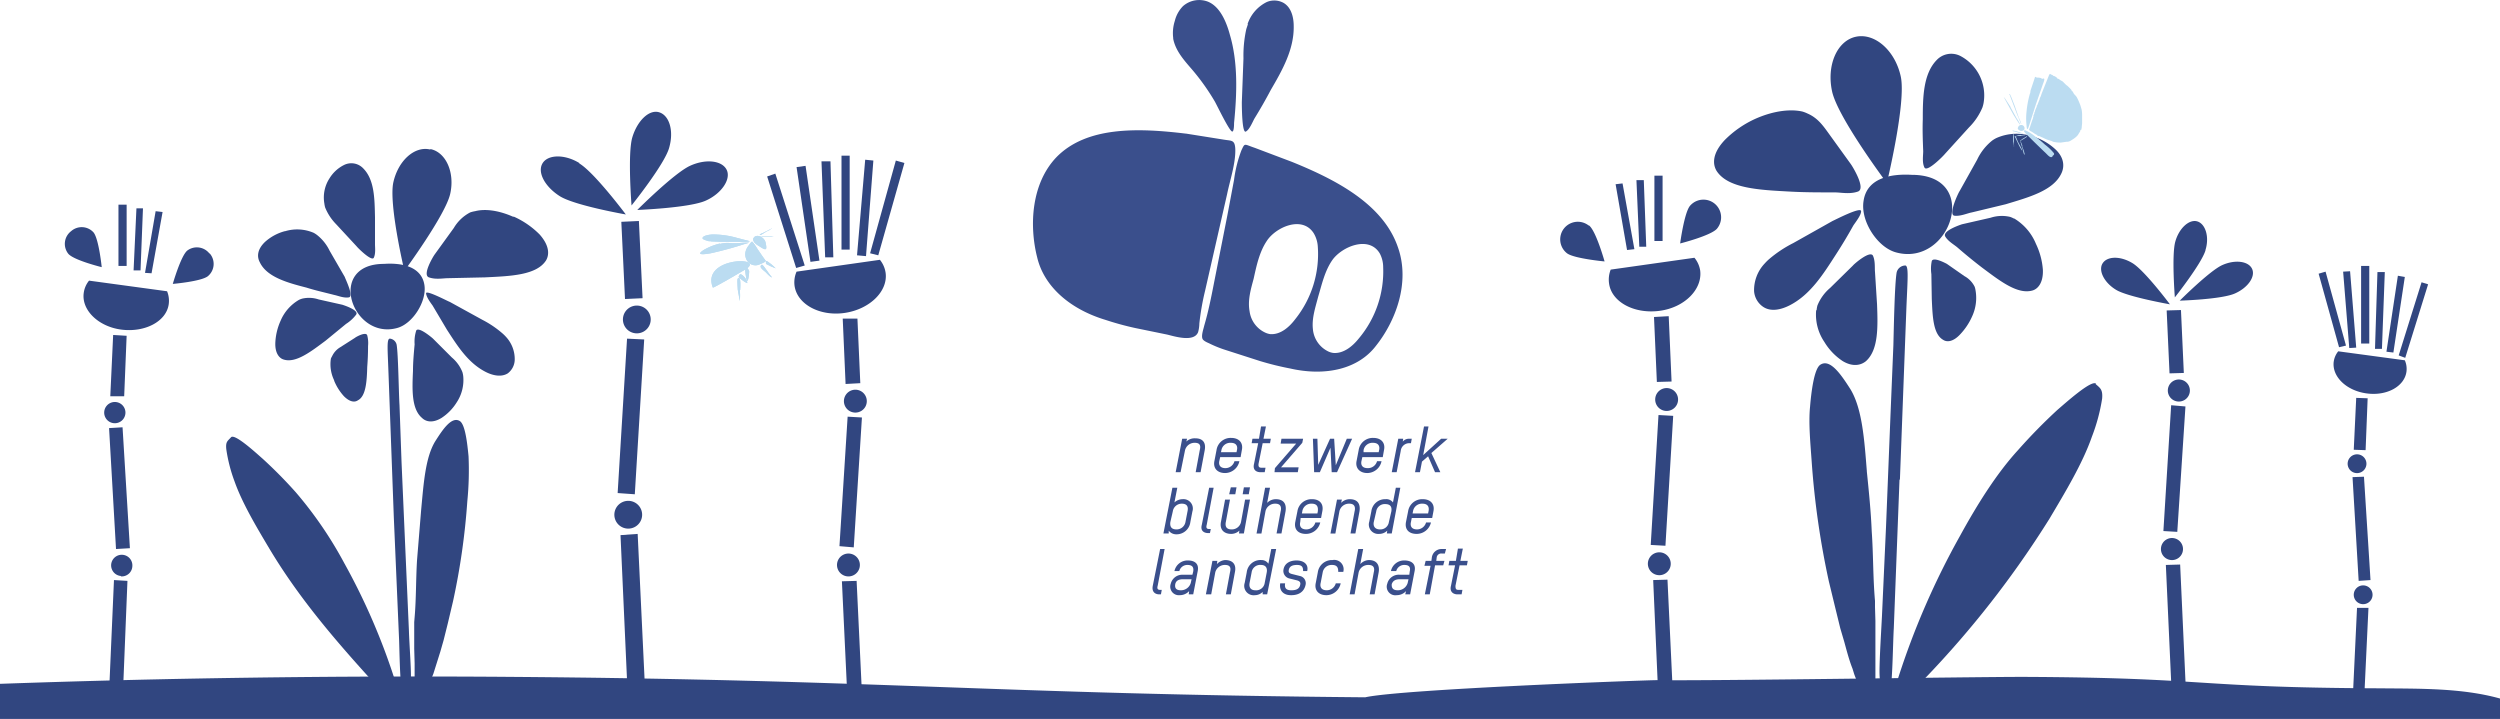 <svg xmlns="http://www.w3.org/2000/svg" viewBox="0 0 612 176">
    <path fill="none" d="M187 37.1h35v138h-35z"/>
    <g fill="#314680">
        <path d="M211.2 173.9l-3.6.2-1.5-31.8 3.6-.1zM204.9 138.4a2.8 2.8 0 113 2.7 2.8 2.8 0 01-3-2.7zM209 134l-3.5-.3 2-31.7 3.5.2zM210.6 93.8l-3.6.2-.7-16h3.6zM206.6 98a2.8 2.8 0 112.7 3 2.8 2.8 0 01-2.7-3zM195 66.5a6.5 6.5 0 00-.5 3.4c.6 4.6 6.2 7.6 12.3 6.7s10.6-5.3 10-9.8a6.5 6.5 0 00-1.4-3.2zM197 65l-2.1.6-7.1-22.4 2-.7zM200.6 63.8l-2.2.3-3.4-23.2 2.2-.3zM204 63h-2l-.9-23.5h2.2zM213 62l2 .5 6.4-22.6-2.1-.6zM212 62.7l-2.2-.2 2-23.4 2 .2zM206 38.1h2v23h-2z"/>
    </g>
    <path fill="none" d="M567 64.1h28v111h-28z"/>
    <g fill="#314680">
        <path d="M577 148.8h2.8l-1.2 25.4h-2.8zM578.4 147.9a2.3 2.3 0 112.4-2.2 2.3 2.3 0 01-2.4 2.2zM575.9 116.8l2.8-.1 1.6 25.3-2.9.2zM576.8 97.4l2.8.1-.5 12.7-2.9-.1zM577.3 115.8a2.3 2.3 0 112-2.4 2.3 2.3 0 01-2 2.4zM572.4 86a5.2 5.2 0 00-1.1 2.5c-.5 3.6 3 7.1 8 7.8s9.3-1.7 9.8-5.3a5.2 5.2 0 00-.4-2.8zM592.8 69.1l1.6.5-5.6 18-1.6-.6zM587 67.5l1.7.3-2.8 18.5-1.7-.2zM582 66.6h1.8l-.7 18.8h-1.7zM569.3 66.5l-1.7.5 5 18 1.7-.4zM573.6 66.5l1.7-.1 1.5 18.7-1.7.1zM578 65.1h2v19h-2z"/>
    </g>
    <path fill="none" d="M15 48.1h38v125H15z"/>
    <g fill="#314680">
        <path d="M17.4 56.6a3.9 3.9 0 015.5.3c1.3 1.6 2 8.5 2 8.5s-6.9-1.7-8.2-3.3a3.9 3.9 0 01.7-5.5zM51.3 62a3.9 3.9 0 01-.4 5.6c-1.6 1.3-8.6 1.9-8.6 1.9s2-7 3.6-8.2a3.9 3.9 0 015.4.8zM21.8 68.7a6 6 0 00-1.3 3c-.6 4.2 3.6 8.3 9.3 9s10.9-2 11.5-6.2a6.1 6.1 0 00-.4-3.2zM27.9 142l3.3.2L30 172l-3.4-.2zM29.6 141a2.6 2.6 0 112.8-2.4 2.6 2.6 0 01-2.8 2.5zM26.7 104.8l3.3-.2 1.8 29.6-3.4.2zM27.7 82l3.3.2-.6 14.8L27 97zM28.3 103.6a2.6 2.6 0 112.4-2.8 2.6 2.6 0 01-2.4 2.8zM38.1 51.7l1.7.2-2.7 15-1.6-.1zM33.4 51H35l-.6 15.2h-1.7zM29 50.1h2v15h-2z"/>
    </g>
    <path fill="none" d="M381 41h41v134h-41z"/>
    <g fill="#314680">
        <path d="M420.3 56c-1.5 1.7-9 3.6-9 3.6s1-7.5 2.4-9.2a4.3 4.3 0 016.6 5.6zM389 55.2c1.7 1.3 3.8 8.8 3.8 8.8s-7.5-.7-9.2-2a4.3 4.3 0 015.3-6.8zM394.3 66a6.6 6.6 0 00-.4 3.4c.6 4.5 6.1 7.5 12.3 6.7s10.6-5.3 10-9.9a6.5 6.5 0 00-1.4-3.1zM409.7 173.7l-3.6.2-1.4-31.9 3.5-.1zM403.4 138.1a2.8 2.8 0 113 2.7 2.8 2.8 0 01-3-2.7zM407.7 133.6l-3.6-.2 1.9-31.8 3.6.2zM409.2 93.4l-3.6.1-.7-15.9 3.6-.2zM405.2 97.6a2.8 2.8 0 112.7 3 2.8 2.8 0 01-2.7-3zM400.1 61l-1.8.2-2.8-16.1 1.7-.2zM403 60.4h-1.7l-.7-16.3h1.8zM405 43h2v16h-2z"/>
    </g>
    <path fill="none" d="M511 53.1h42v121h-42z"/>
    <g fill="#314680">
        <path d="M547.2 71.8c-3.2 1.5-13.6 1.8-13.6 1.8s7.3-7.3 10.4-8.7 6.4-1 7.3.9-1 4.6-4.1 6zM539.9 61.3c-1 3.3-7.5 11.5-7.5 11.5s-.8-10.3.1-13.6 3.4-5.6 5.4-5 3 3.8 2 7zM522 64.4c3 1.8 9.2 10.1 9.2 10.1S521 72.7 518.1 71s-4.5-4.7-3.4-6.5 4.3-1.9 7.3-.1zM530.2 138.3l1.4 30.8 3.5-.2-1.4-30.7zM529 134.5a2.7 2.7 0 112.9 2.6 2.7 2.7 0 01-2.9-2.6zM533 130.2l-3.4-.2 1.9-30.8 3.5.3zM534.6 91.3l-3.5.1-.7-15.4 3.5-.1zM530.7 95.3a2.7 2.7 0 112.6 3 2.7 2.7 0 01-2.6-3z"/>
    </g>
    <path fill="none" d="M128 26.1h52v149h-52z"/>
    <g fill="#314680">
        <path d="M172.8 49.1c-3.9 1.8-16.8 2.3-16.8 2.3s9-9 12.9-10.8 7.9-1.3 9 1-1.3 5.8-5.1 7.5zM163.8 36.2c-1.1 4-9.2 14.1-9.2 14.1s-1-12.7.2-16.7 4.1-6.9 6.6-6.1 3.6 4.6 2.4 8.7zM141.8 40c3.7 2.2 11.4 12.5 11.4 12.5S140.6 50.3 137 48s-5.5-5.8-4.2-8 5.4-2.3 9-.1zM151.9 131l1.7 37.8 4.3-.2-1.8-37.9zM150.4 126.2a3.4 3.4 0 113.6 3.2 3.4 3.4 0 01-3.6-3.2zM155.4 121l-4.2-.3 2.3-37.8 4.2.2zM157.3 73l-4.3.2-.9-18.9 4.3-.2zM152.5 78a3.4 3.4 0 113.2 3.6 3.4 3.4 0 01-3.2-3.6z"/>
    </g>
    <g>
        <path fill="none" d="M419 8h97v168h-97z"/>
        <g fill="#314680">
            <path d="M468 42.8c17.1 0 9.5 22.6-3.8 19-4.6-1.2-8.8-7.7-8-12.6.8-5.6 6.6-6.7 11.8-6.4zM483.6 71a4.6 4.6 0 00-.2-.8 6 6 0 00-2.5-2.6l-4.3-3c-.2-.1-3.3-1.8-3.7-.7a9.2 9.2 0 00-.1 3.2l.1 6.1c.2 4.2.3 8.6 2.8 10 .9.6 2.4.5 4.1-1.3a15.5 15.5 0 003-4.5 10.8 10.8 0 00.8-6.4z"/>
            <path d="M493 53.5a6.3 6.3 0 00-.9-.4 8.9 8.9 0 00-4.8.2l-7 1.6c-.3.1-4.9 1.6-4.1 3 .7 1.2 2.2 2 3 2.7q3 2.6 6 4.9c4.3 3.2 8.7 6.7 12.4 5.6 1.3-.4 2.6-1.9 2.5-5a17.6 17.6 0 00-1.7-6.4 13 13 0 00-5.3-6.2zM488.7 33.8a7.4 7.4 0 00-1 .6 13.2 13.2 0 00-3.7 4.7l-4.3 7.7c-.3.4-2.8 5.7-1.3 6 1.5.2 3.2-.6 4.3-.8l8.3-2c5.6-1.7 11.6-3.3 13.6-7.5.8-1.6.8-3.9-1.5-6a14.2 14.2 0 00-5.8-3.2 12.2 12.2 0 00-8.6.5zM485.6 25.1a7.6 7.6 0 01-.3 1.2 15.1 15.1 0 01-3.3 4.9l-5.9 6.5c-.3.4-4.4 4.6-5 3.3-.6-1.2-.3-2.9-.3-4-.1-2.6-.2-5.2-.1-7.8 0-5.4.1-11.1 3.4-14.5a4.9 4.9 0 015.8-1 10.9 10.9 0 015.7 11.4zM432 64.5a12.8 12.8 0 011-1 29.8 29.8 0 016-4l9.6-5.4c.5-.2 7-3.6 7-2.4 0 1-1.3 2.6-1.9 3.5q-2 3.6-4.2 7c-3.1 4.8-6.3 10-11.5 12.6-2 1-4.5 1.6-6.4.3a5.1 5.1 0 01-2.2-3.8 9.5 9.5 0 012.6-6.8zM444.7 76a6.8 6.8 0 01.2-1.2 11 11 0 013.1-4.3l5.6-5.5c.2-.3 4.2-3.8 4.9-2.4.6 1.3.4 3 .5 4l.5 7.9c.2 5.4.4 11.1-2.7 13.9-1.2 1-3.2 1.5-5.7 0a14.7 14.7 0 01-4.5-4.7 11.9 11.9 0 01-2-7.8zM441.2 27.3a8.3 8.3 0 011.3.5c2.3 1 3.6 2.7 4.9 4.5l5.7 7.9c.3.4 3.8 6 1.7 6.7-2 .7-4.2.2-5.6.2-3.7 0-7.4 0-11-.2-7.3-.4-15.2-.7-18-5.1-1-1.7-1-4.3 2-7.5a25.2 25.2 0 017.7-5.3c4.6-2 8.6-2.3 11.3-1.7zM465.3 18.7c1.4 6.3-3.4 26.1-3.4 26.1s-12-16-13.4-22.4S449.7 10 454.3 9s9.6 3.3 11 9.7zM465 117.4l-1.4 36.4c-.2 3.3-.3 12.3-.8 15-.4 2-1 .4-1.3.2-.6-.4-1.3.2-1.4-4.4 0-3.5.4-9.7.6-13.7l1-22 1.1-27.5.7-16.9c.1-3.8.3-15 .8-17.8a2.2 2.2 0 012-1.7c1-.2.7 3 .4 10l-1.6 42.4zM513 94c1.1 1 1.8 1.3 1.6 3.6a45 45 0 01-2.5 9.3c-2.3 6.6-6.6 13.7-10.4 20.1a239.6 239.6 0 01-30.5 39.1l-4.6 4.9-.5.6c-1.2 1.2-1 1-2 1.4l-1.5.5a2.3 2.3 0 01-.3 0c-.1 0-.2 0-.2-.2l.3-.9 1.2-3.5.8-2a7 7 0 00.2-.7 190 190 0 0115.2-35c4-7.3 8.8-15.1 14.2-21a135.4 135.4 0 019.7-9.9c2-1.7 8.2-7.3 9.4-6.4zM457 115.4c.5 4.9 1 9.8 1.2 14.7.4 5.6.3 11.4.8 17v1.5l.1 3.4V174.6c0 .3-.3.5-.4.4a1.2 1.2 0 01-.2-.3 7.2 7.2 0 01-.4-.7l-.7-1.6-1.9-3.7a33.5 33.5 0 01-1.6-3.7l-.4-1.3c-.8-2-1.4-4.3-2-6.5l-1-3.4-1.2-4.9-1.6-6.6a204.2 204.2 0 01-4.2-29.3c-.3-4.3-.8-9.5-.4-13.4.3-3.7 1-9.3 2.5-10.3 2.4-1.6 5.1 2.4 7.4 6 2.9 4.8 3.4 12.5 4 20z"/>
        </g>
    </g>
    <g>
        <path fill="none" d="M55 35.1h80v140H55z"/>
        <g fill="#314680">
            <path d="M103.9 69.8c.6 4-2.9 9.5-6.7 10.5-11 3-17.4-15.7-3.2-15.7 4.3-.3 9.2.6 9.9 5.2zM81.8 93.2a12.8 12.8 0 002.4 3.8c1.5 1.5 2.7 1.5 3.4 1 2-1 2.2-4.7 2.3-8.2q.2-2.5.2-5.1a7.6 7.6 0 00-.2-2.6c-.3-1-2.8.4-3 .6L83.3 85a5 5 0 00-2 2.2 3.8 3.8 0 00-.3.6 9 9 0 00.8 5.3z"/>
            <path d="M68.7 78.5a14.6 14.6 0 00-1.3 5.4c-.1 2.6 1 3.8 2 4.1 3 1 6.8-2 10.3-4.6l5-4.1a9.4 9.4 0 002.5-2.3c.7-1.1-3.1-2.3-3.4-2.4L78 73.3a7.4 7.4 0 00-4-.2 5.2 5.2 0 00-.8.3 10.7 10.7 0 00-4.5 5.1zM69.7 56.6a11.8 11.8 0 00-4.8 2.6c-2 1.9-2 3.7-1.3 5 1.7 3.6 6.7 5 11.4 6.2 2.2.7 4.5 1.2 6.8 1.8 1 .2 2.3.8 3.6.6 1.3-.2-.9-4.6-1-5l-3.7-6.4a11 11 0 00-3-3.8 6.2 6.2 0 00-.9-.6 10.2 10.2 0 00-7-.4zM80.7 43.6a8.7 8.7 0 013.5-3.2 4 4 0 014.7.8c2.8 2.8 2.8 7.5 2.9 12v6.6c0 .8.2 2.3-.3 3.3s-4-2.5-4.2-2.8l-5-5.4a12.5 12.5 0 01-2.7-4.1 6.2 6.2 0 01-.2-1 8.6 8.6 0 011.3-6.2zM126 88.2a4.3 4.3 0 01-1.7 3.2c-1.6 1-3.7.5-5.3-.3-4.4-2.2-7-6.4-9.6-10.4l-3.5-5.9c-.5-.7-1.5-2-1.6-3 0-.9 5.4 2 5.8 2.1l8 4.4a24.7 24.7 0 015 3.4 10.6 10.6 0 01.8.8 8 8 0 012.1 5.7zM111.8 98.5a12.2 12.2 0 01-3.7 3.8c-2.1 1.3-3.8 1-4.8 0-2.6-2.2-2.4-7-2.2-11.5 0-2.1.2-4.3.4-6.5a8.9 8.9 0 01.4-3.4c.6-1 3.9 1.8 4.1 2l4.6 4.6a9 9 0 012.6 3.6 5.6 5.6 0 01.2 1 9.9 9.9 0 01-1.6 6.4zM125.7 53a20.9 20.9 0 016.4 4.4c2.4 2.7 2.4 4.9 1.6 6.3-2.3 3.7-8.8 3.9-15 4.2l-9 .2c-1.2 0-3 .4-4.7-.2-1.7-.6 1.1-5.2 1.4-5.6l4.7-6.5a10 10 0 014-3.8 7 7 0 011.2-.3c2.3-.6 5.6-.3 9.4 1.4zM105.4 36.5c3.8.8 6 5.8 4.8 11S99 66.3 99 66.3s-3.9-16.4-2.7-21.7 5.2-8.9 9-8zM95.1 91.3c-.2-5.9-.5-8.5.4-8.4a1.9 1.9 0 011.6 1.5c.4 2.4.5 11.6.7 14.8l.5 14 1 22.9.8 18.2c.1 3.3.5 8.4.5 11.3 0 4-.7 3.4-1.2 3.7-.3.2-.8 1.5-1 0-.5-2.4-.6-9.8-.7-12.6l-1.3-30.2-1.3-35.2zM64.3 112.3a112.1 112.1 0 018.1 8.2 97 97 0 0111.9 17.4 157.7 157.7 0 0112.5 29 5.7 5.7 0 00.2.7l.7 1.7 1 2.8.2.8-.1.2a2 2 0 01-.3 0l-1.2-.5c-1-.3-.7-.1-1.7-1.1l-.5-.5-3.7-4c-9-9.9-18.1-20.4-25.4-32.6-3.1-5.2-6.7-11.2-8.6-16.6a37.7 37.7 0 01-2-7.8c-.2-1.9.3-2 1.2-3 1-.8 6.1 3.9 7.7 5.3zM106.5 108.1c1.9-3 4.1-6.3 6.1-5 1.3.9 1.8 5.5 2.1 8.6a77.2 77.2 0 01-.3 11 169.7 169.7 0 01-3.5 24.5l-1.3 5.5-1 4-.8 2.8-1.7 5.4-.4 1a27.8 27.8 0 01-1.3 3.2l-1.5 3-.7 1.4a6 6 0 01-.3.6 1 1 0 01-.2.2s-.2-.1-.2-.3v-1-2.7-1.6c0-.6-.1-1 0-1.6v-4.7l-.1-3.6v-3.6-2.9l.1-1.2c.4-4.6.3-9.4.6-14.1l1-12.2c.6-6.3 1-12.7 3.4-16.7z"/>
        </g>
    </g>
    <g fill="#bbdcf1">
        <path d="M494.1 31a.8.8 0 111.4.8 1 1 0 01-1 .2l-.3-.2a.8.8 0 01-.2-.2c-.1-.2 0-.4.1-.6zM498.4 25.5l1.6-4.6c.1-.4.6-1.4.4-1.6 0-.2-.3 0-.4 0a1 1 0 01-.4-.2 3.1 3.1 0 00-1-.1l-.3-.2c-.2.1-.2.3-.3.6l-.6 1.8-.3.9c-.1.3 0 .5-.2.9a23.8 23.8 0 00-.8 4.3 14.9 14.9 0 000 3.4 5.6 5.6 0 00.1.8c.2.4.5-.7.6-1l1.6-5zM493.2 25.9l1 2.9a7.3 7.3 0 01.6 1.5c0 .3-.3-.6-.4-.8l-.7-1.7-1.6-4.2c0-.2-.3-.5-.2-.6.2 0 .3.5.4.6l.9 2.3zM492.2 26.3l1.5 2.7a7.3 7.3 0 01.8 1.4c0 .3-.5-.6-.6-.7l-1-1.6-2.2-4-.2-.4.4.5 1.3 2zM494.2 32.5l-1-.3s-.5 0-.5-.2.2 0 .3 0l.6.1 1.5.5.2.1c0 .1-.2 0-.2 0l-.9-.2z"/>
        <path d="M493 33.5v1.7c0 .1.1.7 0 .8v-.4l-.2-1v-2.4-.3.4l.2 1.2zM494.8 33.3h-1c-.1 0-.5.2-.6 0h.3l.6-.2 1.6-.1h.2l-.2.1-.9.1z"/>
        <path d="M494 34.7l.8 1.5.3.8-.3-.4-.5-.9-1-2.1c0-.1-.2-.3 0-.3l.2.2.5 1.2zM495.6 33.9l-.7.4s-.3.3-.4.2l.2-.2.4-.3 1-.6s.1-.2.1 0v.1l-.6.4z"/>
        <path d="M495 35.7l.5 1.4c0 .2.2.6.1.8 0 .2-.1-.3-.2-.3l-.2-.9-.6-2v-.3l.1.3.4 1zM502.4 38.3c.1-.3.6-.3.4-.8a12.4 12.4 0 00-2.2-2.1 27.7 27.7 0 00-2.4-2 10.2 10.2 0 00-2.4-1.5c-.7 0-.2.4.2.9a247.3 247.3 0 004.5 4.4c.7.6 1.4 1.7 2 1.1zM496.8 31.5l.1-.3.2-.6.4-1.2.2-.5a1.7 1.7 0 000-.2.5.5 0 00.1-.3.8.8 0 010-.2 4 4 0 00.2-.4 1.5 1.5 0 010-.2l.2-.4V27l.1-.2.3-.7a2.1 2.1 0 000-.3.5.5 0 01.1 0l.6-1.5c0-.3.2-.5.3-.8l.2-.6.4-1 1.2-3 .2-.5a1 1 0 01.2-.3.2.2 0 01.1 0l.3.2c.2 0 .4.2.5.3.3 0 .5.2.8.4a.2.2 0 01.1.2 1 1 0 00.3.1 1 1 0 01.3.2l.3.2.2.1a1.5 1.5 0 01.5.4 1.5 1.5 0 00.2.2l.4.4.4.3.3.3.2.2.3.3a2.1 2.1 0 01.2.4 1 1 0 00.2.1.6.6 0 01.1.2 1.9 1.9 0 00.3.5 4.4 4.4 0 01.6.7l.2.4a9 9 0 01.4.9 7.2 7.2 0 01.4 1.1l.2.7a9 9 0 01.1 1.1v1.2a3.5 3.5 0 010 .4v.6l-.1 1a.9.9 0 010 .2.8.8 0 00-.1.2.3.3 0 010 .2.6.6 0 00-.2 0 2.2 2.2 0 01-.1.4l-.2.3-.3.5a3.5 3.5 0 01-.7.7 5.1 5.1 0 01-.4.3l-.8.5a2.6 2.6 0 01-.6.2 2.8 2.8 0 01-.3 0l-.7.1-.7.1a.6.6 0 01-.2 0 .3.3 0 00-.1 0 .4.4 0 01-.1 0 5.8 5.8 0 01-1-.1 3.2 3.2 0 01-.5-.1l-.4-.2-1-.3-.5-.2-.6-.3a9 9 0 01-.9-.4h-.3a2.5 2.5 0 01-.3-.3l-.4-.2-.9-.6c-.2 0-.3-.2-.5-.3l-.1-.1.1-.4z"/>
    </g>
    <g fill="#bbdcf1">
        <path d="M183.1 64.1a2.9 2.9 0 01-.5-2.8 3.6 3.6 0 01.6-1.1l.5-.7a2.7 2.7 0 01.3-.3c.2-.1.1 0 .2 0a12.3 12.3 0 011.2 1.7l1.3 1.9.5.7.3.4-.4.3a9.3 9.3 0 01-1.1.5 2.4 2.4 0 01-2.9-.6zM181.2 71c0-.2.3-3.7-.6-2.8-.2.3 0 2.2 0 2.7l.5 2.8a13.2 13.2 0 000-2.7zM188.7 65.2l-1.2-.6v-.7c.3-.1 1 .6 1.2.7a12 12 0 011.2 1.1l-1.2-.5zM187.8 66.3c-.2-.2-1-1.5-1.3-1.5a.5.5 0 00-.3.5c0 .4 1 1.1 1.3 1.4.3.3 1.1 1.2 1.5 1.2a14.9 14.9 0 01-1.2-1.6z"/>
        <path d="M182.4 66c-.5.3-7.8 4.6-7.9 4.4-3-7.6 13.5-7.7 7.9-4.4z"/>
        <path d="M183.4 66.4c0 .6-.3 3.5-.7 1.8-.9-4.9.7-2 .7-1.8zM186.3 58a2.1 2.1 0 011.1 1.3c.4 1.9.3 2.2-1.5 1-.5-.3-1.7-1-1.5-1.9.4-.9 1.4-.7 2-.4z"/>
        <path d="M183 69.3c-.5 0-2.2-1.4-2.2-1.5a2.7 2.7 0 01.3-.6c.5-.4 2 1.5 1.8 2zM187.5 57.8h1.3l.6.1H186.5l-.2-.1h1.3zM188.8 56l-2.2 1.1c-.1 0-.7.3-.6.4h.3l1.3-.8.8-.4a2.5 2.5 0 00.6-.5 2 2 0 00-.2.1zM173.7 59l.4.1 2.7.1h4a16.6 16.6 0 002.8-.1 4.1 4.1 0 00-1-.3l-2.3-.6a21.4 21.4 0 00-5.5-.8 6.3 6.3 0 00-2.4.4c-.3.2-.5.4-.4.6.2.3 1 .5 1.7.7zM176.2 59.7h.1a6.7 6.7 0 012.4-.2 16.2 16.2 0 002.3 0 15.6 15.6 0 012.4-.1 7.7 7.7 0 01-1 .3A88 88 0 01174 62c-1.1.2-2.6.4-2.6 0 0-.2.6-.7 1.4-1.1a15.5 15.5 0 011.8-.8 16 16 0 011.7-.5zM183.1 64.1a2.9 2.9 0 01-.5-2.8 3.6 3.6 0 01.6-1.1l.5-.7a2.7 2.7 0 01.3-.3c.2-.1.1 0 .2 0a12.3 12.3 0 011.2 1.7l1.3 1.9.5.7.3.4-.4.3a9.3 9.3 0 01-1.1.5 2.4 2.4 0 01-2.9-.6z"/>
        <path d="M181.2 71c0-.2.3-3.7-.6-2.8-.2.3 0 2.2 0 2.7l.5 2.8a13.2 13.2 0 000-2.7zM188.7 65.2l-1.2-.6v-.7c.3-.1 1 .6 1.2.7a12 12 0 011.2 1.1l-1.2-.5zM187.8 66.3c-.2-.2-1-1.5-1.3-1.5a.5.5 0 00-.3.5c0 .4 1 1.1 1.3 1.4.3.3 1.1 1.2 1.5 1.2a14.9 14.9 0 01-1.2-1.6zM182.4 66c-.5.3-7.8 4.6-7.9 4.4-3-7.6 13.5-7.7 7.9-4.4z"/>
        <path d="M183.4 66.4c0 .6-.3 3.5-.7 1.8-.9-4.9.7-2 .7-1.8zM186.3 58a2.1 2.1 0 011.1 1.3c.4 1.9.3 2.2-1.5 1-.5-.3-1.7-1-1.5-1.9.4-.9 1.4-.7 2-.4z"/>
        <path d="M183 69.3c-.5 0-2.2-1.4-2.2-1.5a2.7 2.7 0 01.3-.6c.5-.4 2 1.5 1.8 2zM187.5 57.8h1.3l.6.1H186.5l-.2-.1h1.3zM188.8 56l-2.2 1.1c-.1 0-.7.3-.6.4h.3l1.3-.8.8-.4a2.5 2.5 0 00.6-.5 2 2 0 00-.2.1zM173.7 59l.4.1 2.7.1h4a16.6 16.6 0 002.8-.1 4.1 4.1 0 00-1-.3l-2.3-.6a21.4 21.4 0 00-5.5-.8 6.3 6.3 0 00-2.4.4c-.3.2-.5.4-.4.6.2.3 1 .5 1.7.7zM176.2 59.7h.1a6.7 6.7 0 012.4-.2 16.2 16.2 0 002.3 0 15.6 15.6 0 012.4-.1 7.7 7.7 0 01-1 .3A88 88 0 01174 62c-1.1.2-2.6.4-2.6 0 0-.2.6-.7 1.4-1.1a15.5 15.5 0 011.8-.8 16 16 0 011.7-.5z"/>
    </g>
    <g fill="#3a4f8c">
        <path d="M354.8 137.3h1.6l.5-3h1.2l-.6 3h1.8l-.2 1.1h-1.8l-1 5c0 .7.1 1 .7 1h1l-.2 1.1h-1c-1 0-2-.6-1.6-2.1l1-5h-1.6zM292.7 115.6l1-5.4c.2-.8.3-1.8-1.2-1.8a2.4 2.4 0 00-2.4 1.8l-1.1 5.4h-1.2l1.6-8.2h1.2l-.2.7a3 3 0 012.2-.8c1.8 0 2.7 1 2.3 3l-1 5.3zM302.8 110.2c.2-.8 0-1.8-1.5-1.8a2.2 2.2 0 00-2.3 1.8l-.1.5h3.8zm.9 1.7h-5l-.2.9c-.2.8 0 1.8 1.5 1.8a2.3 2.3 0 002.2-1.7h1.2a3.6 3.6 0 01-3.5 2.9c-1.9 0-3-1.2-2.6-3l.5-2.6a3.5 3.5 0 013.6-3c1.9 0 3 1.2 2.6 3zM306.6 107.4h1.6l.5-3h1.2l-.6 3h1.8l-.2 1.1h-1.8l-1 5c-.1.7.1 1 .7 1h1l-.2 1.1h-1c-1.1 0-2-.6-1.6-2.1l1-5h-1.6zM312 115.6l.1-1 5.2-6h-3.8l.2-1.2h5.3l-.2 1-5.2 6h4.3l-.2 1.2zM327.3 115.6H326l-.3-6-2.6 6h-1.4l-.3-8.2h1.1l.2 6.4 2.9-6.4h1l.4 6.5 2.7-6.5h1.3zM337.6 110.2c.2-.8 0-1.8-1.5-1.8a2.2 2.2 0 00-2.3 1.8v.5h3.7zm.9 1.7h-5l-.2.9c-.2.8 0 1.8 1.5 1.8a2.3 2.3 0 002.3-1.7h1.1a3.6 3.6 0 01-3.5 2.9c-1.8 0-3-1.2-2.6-3l.5-2.6a3.5 3.5 0 013.6-3c1.9 0 3 1.2 2.6 3zM344.8 108.5a2.1 2.1 0 00-1.9 1.9l-1 5.2h-1.2l1.6-8.2h1.2l-.1.7a2 2 0 011.6-.7h.6l-.2 1.1zM351.3 115.6l-1.7-3.9-1.5 1.3-.5 2.6h-1.2l2.2-11.2h1.1l-1.3 7 4.4-4h1.6l-4 3.5 2.2 4.7zM290.7 125.2c.2-.9.1-1.9-1.4-1.9a2.2 2.2 0 00-2.2 1.9l-.6 2.6c-.1.8 0 1.8 1.5 1.8a2.2 2.2 0 002.2-1.8zm.7 2.6a3.4 3.4 0 01-3.5 3 2.3 2.3 0 01-1.8-.9v.7h-1.3l2.2-11.2h1.2l-.7 3.6a3 3 0 012-.8 2.3 2.3 0 012.4 3zM296 119.4h1.1l-1.7 9.1c-.2.7 0 1 .6 1h.4l-.2 1h-.4c-1 0-2-.5-1.6-2zM304.2 121l.3-1.7h1.5l-.3 1.7zm-3.3 0l.4-1.7h1.4l-.3 1.7zm2.4 9.6l.1-.7a3 3 0 01-2 .8c-1.8 0-2.9-1.1-2.5-3l1-5.4h1.2l-1 5.4c-.2.9-.1 1.9 1.4 1.9a2.3 2.3 0 002.3-1.8l1-5.5h1.2l-1.5 8.3zM312.5 130.6l1-5.4c.2-.8.2-1.9-1.3-1.9a2.4 2.4 0 00-2.4 1.8l-1 5.5h-1.2l2.1-11.2h1.2l-.7 3.7a3 3 0 012.1-.9c1.9 0 2.7 1.1 2.4 3l-1 5.4zM322.6 125.2c.1-.9 0-1.9-1.5-1.9a2.2 2.2 0 00-2.3 1.9l-.1.5h3.8zm.8 1.6h-5l-.1 1c-.2.8 0 1.8 1.5 1.8a2.3 2.3 0 002.2-1.7h1.2a3.6 3.6 0 01-3.5 2.8c-1.9 0-3-1.1-2.6-3l.5-2.5a3.5 3.5 0 013.6-3c1.8 0 2.9 1.1 2.5 3zM330.6 130.6l1-5.4c.2-.8.2-1.9-1.3-1.9a2.4 2.4 0 00-2.4 1.8l-1 5.5h-1.2l1.6-8.3h1.2l-.2.8a3 3 0 012.1-.9c1.9 0 2.7 1.1 2.4 3l-1 5.4zM336.3 127.8c-.2 1 .3 1.8 1.5 1.8a2.1 2.1 0 002.2-1.8l.6-2.6c.2-1.2-.3-1.8-1.5-1.8a2.1 2.1 0 00-2.2 1.8zm-.6-2.6a3.4 3.4 0 013.5-3 2 2 0 011.8.8l.7-3.6h1.1l-2.1 11.2h-1.2l.1-.7a2.8 2.8 0 01-2 .8 2.3 2.3 0 01-2.4-3zM349.7 125.2c.2-.9 0-1.9-1.5-1.9a2.2 2.2 0 00-2.3 1.9l-.1.5h3.8zm.9 1.6h-5l-.2 1c-.2.8 0 1.8 1.5 1.8a2.3 2.3 0 002.2-1.7h1.2a3.6 3.6 0 01-3.5 2.8c-1.9 0-3-1.1-2.6-3l.5-2.5a3.5 3.5 0 013.6-3c1.8 0 3 1.1 2.6 3zM284 134.4h1.1l-1.7 9c-.2.7 0 1 .6 1h.4l-.2 1.1h-.4c-1 0-1.9-.6-1.6-2.1zM291.7 141.8h-2.1c-1 0-1.7.3-1.9 1.2-.2 1.2.5 1.5 1.4 1.5a2.5 2.5 0 002.4-1.8zm.4 3.7H291l.1-.8a3.1 3.1 0 01-2.3 1 2.1 2.1 0 01-2.2-2.8 2.9 2.9 0 013-2.2h2.3l.2-.8c.2-1.2-.4-1.6-1.4-1.6a2 2 0 00-2 1.5h-1.2a3.3 3.3 0 013.3-2.6c1.4 0 2.8.6 2.4 2.6zM300.1 145.5l1-5.4c.2-.8.3-1.8-1.2-1.8a2.4 2.4 0 00-2.4 1.8l-1 5.4h-1.3l1.6-8.2h1.2l-.1.8a3 3 0 012-1c2 0 2.8 1.2 2.4 3l-1 5.4zM305.9 142.7c-.2 1.1.3 1.8 1.4 1.8a2.1 2.1 0 002.3-1.8l.5-2.6c.2-1.1-.3-1.8-1.4-1.8a2.1 2.1 0 00-2.3 1.8zm-.7-2.6a3.4 3.4 0 013.6-3 2 2 0 011.7.9l.7-3.6h1.2l-2.2 11.1h-1.1v-.6a2.7 2.7 0 01-1.9.8 2.3 2.3 0 01-2.5-3zM316 145.7c-1.8 0-2.9-1.1-2.6-2.9h1.2c-.2 1.1.2 1.7 1.5 1.7 1 0 2-.2 2.2-1.4.1-.5-.1-.8-.7-1l-2-.5a1.9 1.9 0 01-1.4-2.2c.3-1.6 1.7-2.2 3.2-2.2 1.8 0 3 1 2.6 2.6H319c0-.9-.2-1.5-1.5-1.5-.9 0-1.8.2-2 1.2-.1.5 0 .8.7 1l2 .5a1.8 1.8 0 011.4 2.2c-.4 1.8-1.8 2.5-3.5 2.5zM328.8 140h-1.2c0-.8-.1-1.7-1.5-1.7a2.2 2.2 0 00-2.3 1.8l-.5 2.6c-.2.8 0 1.8 1.5 1.8a2.3 2.3 0 002.2-1.7h1.2a3.6 3.6 0 01-3.5 2.9c-1.9 0-3-1.2-2.6-3l.5-2.6a3.5 3.5 0 013.6-3 2.3 2.3 0 012.6 3zM335.3 145.5l1-5.4c.2-.8.2-1.8-1.3-1.8a2.4 2.4 0 00-2.4 1.8l-1 5.4h-1.2l2.1-11.1h1.2l-.7 3.7a3 3 0 012.1-1c1.9 0 2.7 1.2 2.4 3l-1 5.4zM344.8 141.8h-2.1c-1 0-1.7.3-2 1.2-.1 1.2.6 1.5 1.5 1.5a2.5 2.5 0 002.4-1.8zm.4 3.7H344l.2-.8a3.1 3.1 0 01-2.3 1 2.1 2.1 0 01-2.3-2.8 2.9 2.9 0 013.1-2.2h2.3l.1-.8c.3-1.2-.3-1.6-1.3-1.6a2 2 0 00-2 1.5h-1.3a3.3 3.3 0 013.3-2.6c1.4 0 2.9.6 2.5 2.6zM351.3 138.4l-1.3 7.1h-1.2l1.4-7h-1.5l.3-1.2h1.4l.1-.7a2.4 2.4 0 012.5-2.2h1l-.3 1.1h-.8a1.1 1.1 0 00-1.2 1l-.1.8h2l-.3 1.1zM290.3 32.7l9.4 1.5c1.8.3 2.6 0 2.7 2.3.1 3.5-1.3 7.6-2 11L295 71.2a61.9 61.9 0 00-1.4 8 8.3 8.3 0 01-.3 2.1c-1 2.6-5.9 1-7.6.6l-7.8-1.6a72.4 72.4 0 01-7.3-2c-8.6-2.6-15-8.1-16.7-15.3-2-7.9-1.4-18.1 4.7-24.5 7.4-7.6 20-7.2 31.6-5.8zM305.5 5.9l-.4 1.2a30.1 30.1 0 00-.7 7.2L304 25c0 .6 0 7.8 1 7.2.9-.5 1.6-2.3 2.1-3.2q2.1-3.4 4-7c2.8-4.8 5.7-9.9 5.6-15.6 0-2.2-.6-4.6-2.5-5.7a4.7 4.7 0 00-4.1-.2 9.3 9.3 0 00-4.7 5.4zM287.2 9.3v.2c.6 3 2.7 5.3 4.6 7.5a54.8 54.8 0 015.5 7.7c.4.6 3.8 7.8 4.4 7.5.4-.1.4-1.8.4-2.1.7-7 1-14.7-1-21.5-.8-3-2.4-7.2-5.7-8.3a6 6 0 00-5.8 1.2 7.8 7.8 0 00-2 3.6 9.8 9.8 0 00-.4 4.2zM342.2 60.5c-3.6-10.5-15.1-16.5-26-20.9l-9-3.4c-2.7-.9-2.4-1.3-3.3.6a31.5 31.5 0 00-1.8 7.2l-1.6 8.5-3.3 16.7c-.7 3.6-1.4 7.1-2.4 10.5-.2.9-.8 2.5-.4 3.3.2.4 1 .8 1.5 1a28.3 28.3 0 004.2 1.7l8.4 2.7a71.8 71.8 0 007.3 1.8c8.8 2 16.7.1 21-5.5 4.8-6 8.5-15.5 5.4-24.2zM311 81.8a4.4 4.4 0 01-1.1-.3 6.7 6.7 0 01-4-5.3c-.5-2.7.3-5.4 1-8 .7-3.2 1.4-6.5 3.2-9.2 2.2-3.4 8.7-6.3 11.5-1.9a7.2 7.2 0 011 3.3 25.5 25.5 0 01-5.5 17.7c-1.5 2-3.6 3.8-6 3.7zm21.6 1.1c-1.6 2-3.8 3.7-6.2 3.5a4.4 4.4 0 01-1.1-.3 6.7 6.7 0 01-3.9-5.5c-.3-2.7.6-5.3 1.3-8 .9-3 1.6-6.3 3.5-9 2.4-3.3 9-6 11.6-1.5a7.2 7.2 0 01.8 3.3 25.5 25.5 0 01-6 17.5z"/>
    </g>
    <path fill="#314680" d="M0 176h612v-5c-9.3-2.6-19.7-2.4-29.6-2.5-46-.2-41.2-2.6-87.2-2.8-12.9 0-76.7 1-89.6.8-2.8 0-62.4 2.2-71.4 4.2-91-.8-118.1-4.3-209-5A2911.6 2911.6 0 000 167.4z"/>
</svg>